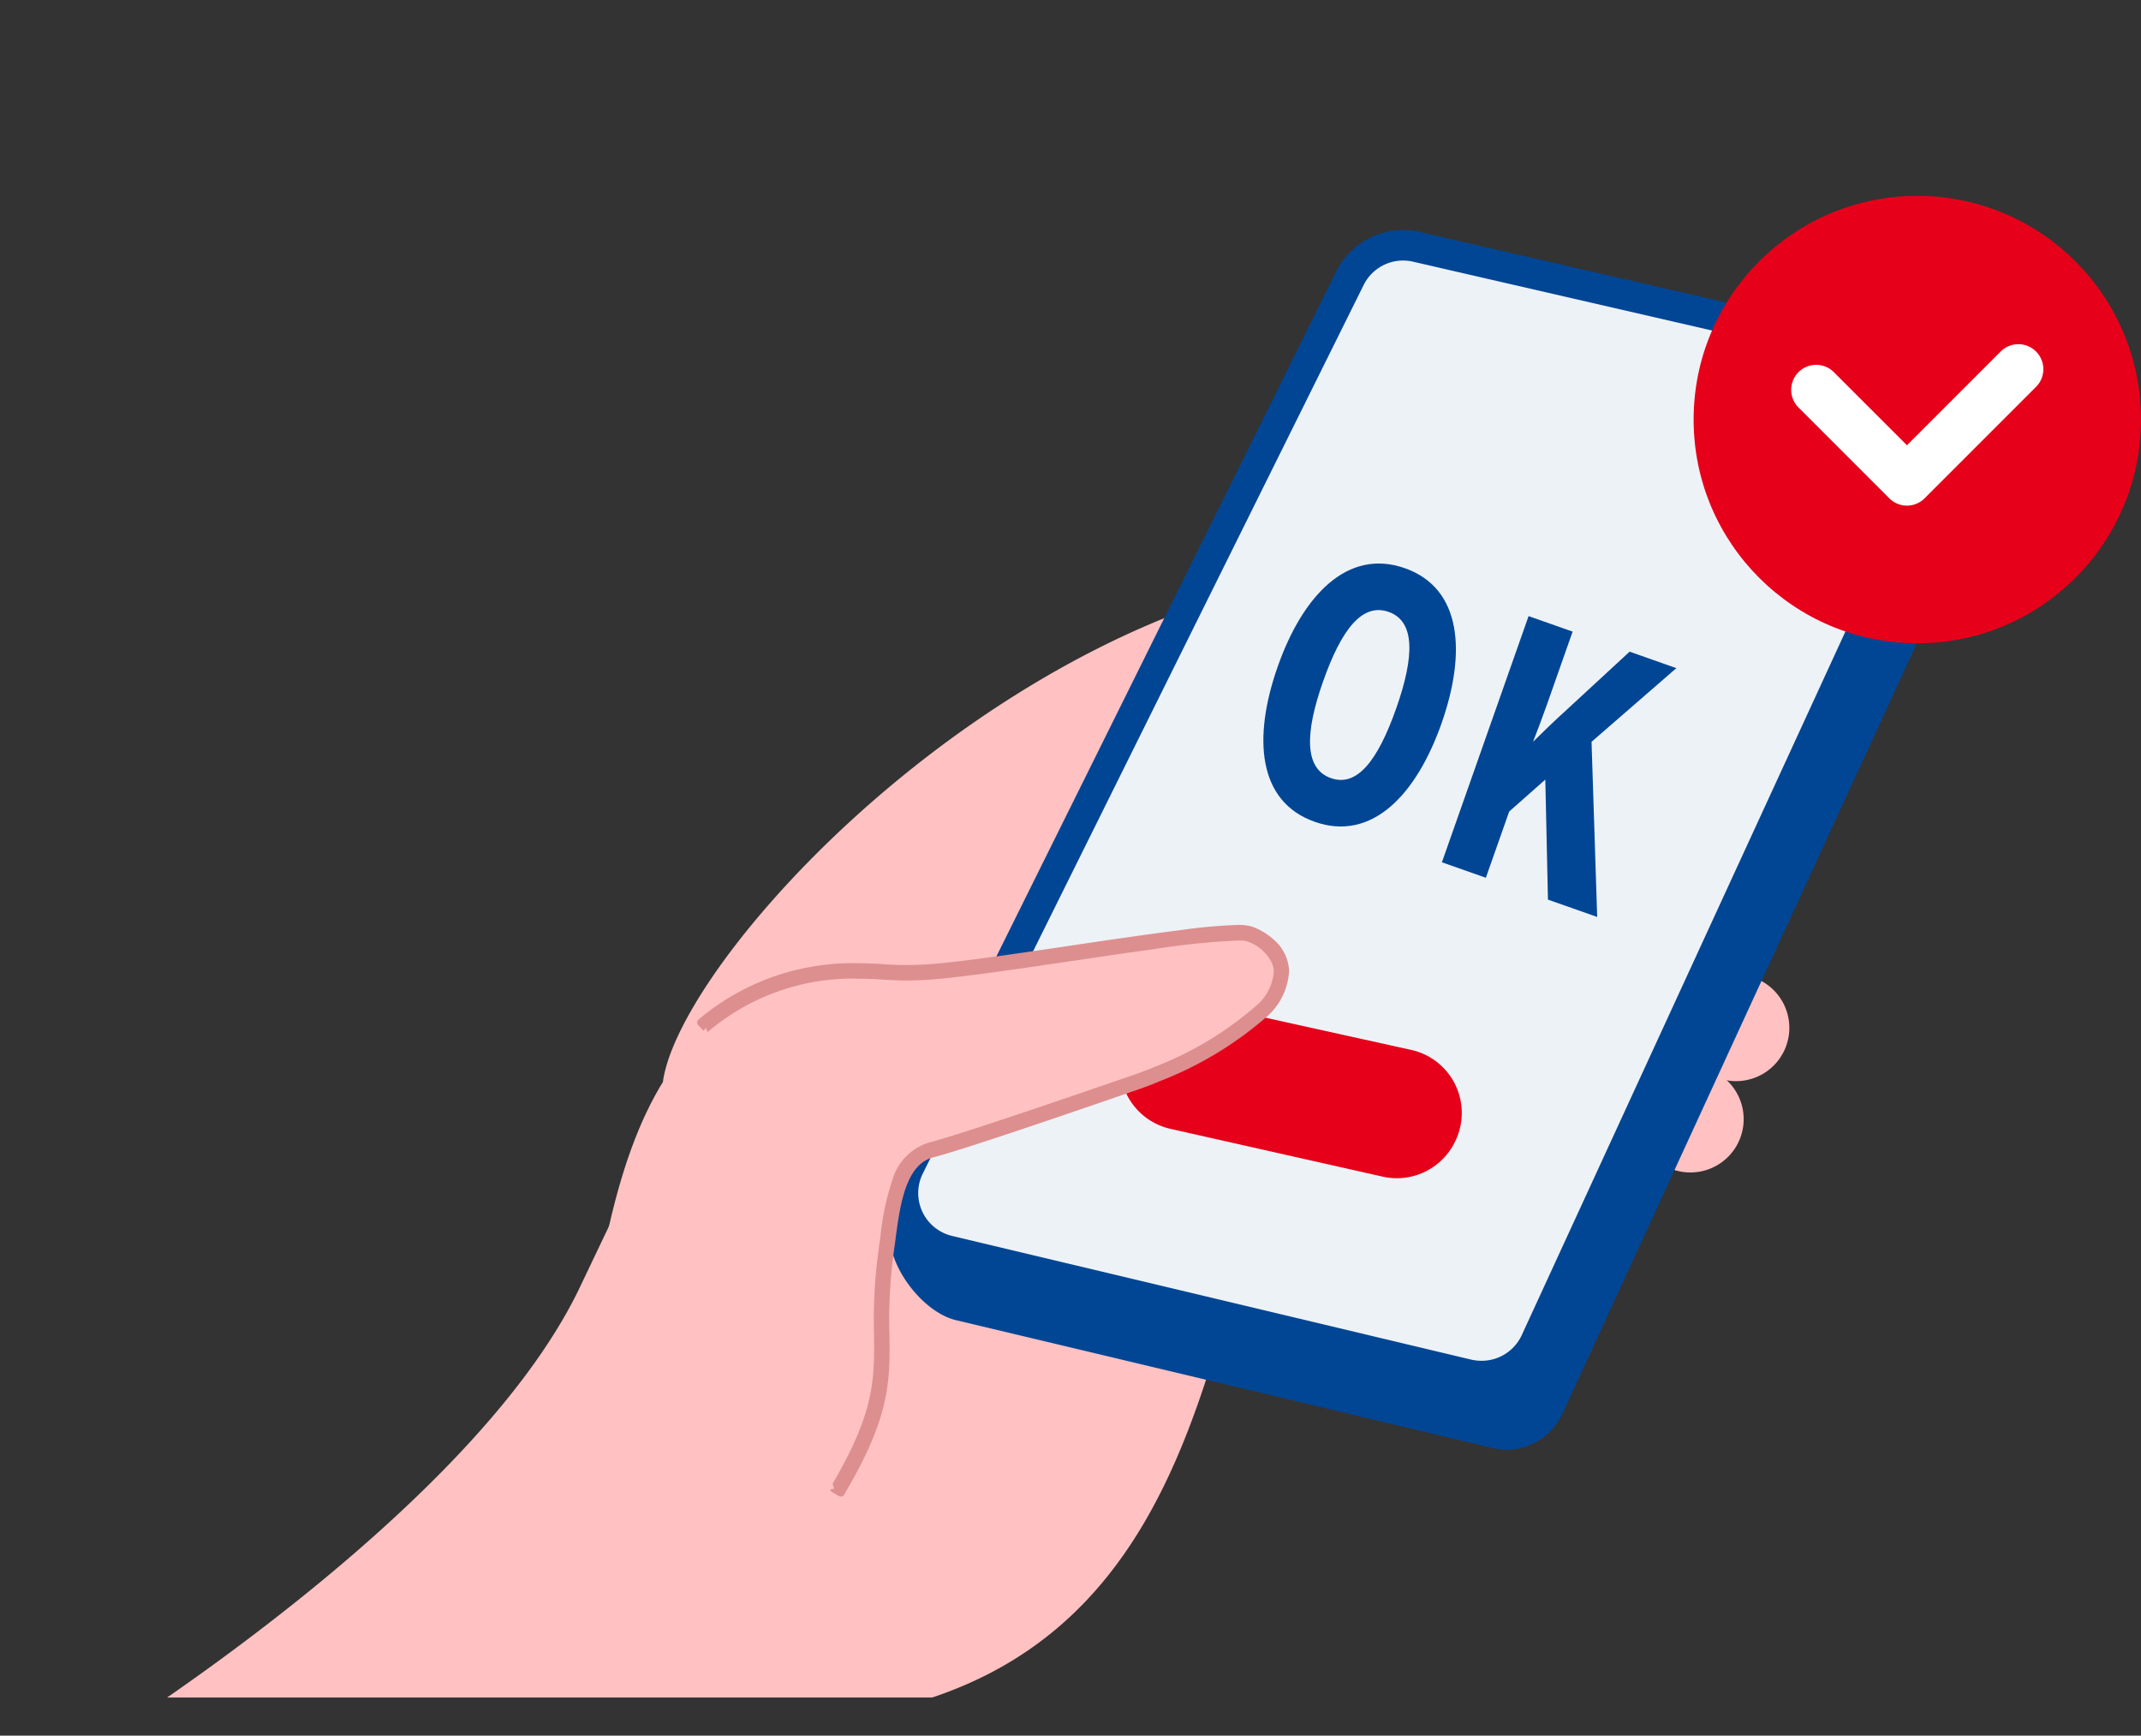 <svg xmlns="http://www.w3.org/2000/svg" xmlns:xlink="http://www.w3.org/1999/xlink" width="85.672" height="69.449" viewBox="0 0 85.672 69.449">
  <rect x="0" y="0" width="85.672" height="69.449" fill="#333333" stroke="none"/>
  <defs>
    <clipPath id="clip-path">
      <rect id="長方形_382" data-name="長方形 382" width="79.816" height="67.924" fill="none"/>
    </clipPath>
    <clipPath id="clip-path-2">
      <rect id="長方形_383" data-name="長方形 383" width="79.816" height="69.45" fill="none"/>
    </clipPath>
  </defs>
  <g id="グループ_3071" data-name="グループ 3071" transform="translate(-937.332 -834.551)">
    <g id="グループ_2862" data-name="グループ 2862" transform="translate(937.331 834.55)">
      <g id="グループ_1202" data-name="グループ 1202">
        <g id="グループ_1201" data-name="グループ 1201" clip-path="url(#clip-path)">
          <path id="パス_879" data-name="パス 879" d="M213.947,105.232c.234.885-.929,1.961-2.6,2.4s-3.213.084-3.448-.8.928-1.961,2.6-2.4,3.213-.084,3.448.8" transform="translate(-144.568 -72.497)" fill="#ffc1c1"/>
          <path id="パス_880" data-name="パス 880" d="M208.583,107.494a1.522,1.522,0,0,1-1.191-.982,1.578,1.578,0,0,1,.63-1.522,4.982,4.982,0,0,1,2.079-1.073c1.78-.472,3.378-.072,3.639.912s-.93,2.123-2.709,2.595a4.977,4.977,0,0,1-2.338.1l-.11-.028m3.887-3.343a4.6,4.6,0,0,0-2.289.068,4.664,4.664,0,0,0-1.947,1,1.292,1.292,0,0,0-.54,1.213c.1.369.477.646,1.07.786a4.665,4.665,0,0,0,2.187-.1c1.557-.413,2.7-1.426,2.487-2.212a1.238,1.238,0,0,0-.968-.757" transform="translate(-144.21 -72.134)" fill="#ffc1c1"/>
          <path id="パス_881" data-name="パス 881" d="M210,115.868c.234.885-.929,1.961-2.6,2.4s-3.213.084-3.448-.8.928-1.961,2.6-2.4,3.213-.084,3.448.8" transform="translate(-141.825 -79.894)" fill="#ffc1c1"/>
          <path id="パス_882" data-name="パス 882" d="M206.6,124.521c.234.885-.929,1.961-2.6,2.4s-3.213.084-3.448-.8.928-1.961,2.6-2.4,3.213-.084,3.448.8" transform="translate(-139.455 -85.912)" fill="#ffc1c1"/>
          <line id="線_148" data-name="線 148" x1="2.237" y2="0.414" transform="translate(64.84 35.131)" fill="#efd9bd"/>
          <path id="パス_883" data-name="パス 883" d="M212.521,115.569a.156.156,0,0,1,.012-.3l2.237-.414a.156.156,0,1,1,.057.307l-2.237.414a.151.151,0,0,1-.069,0" transform="translate(-147.722 -79.874)" fill="#dd8e8e"/>
          <path id="パス_884" data-name="パス 884" d="M212.214,115.379a.305.305,0,0,1-.081-.011.308.308,0,0,1-.173-.473.306.306,0,0,1,.2-.128l2.237-.413a.308.308,0,1,1,.112.607l-2.237.413A.3.3,0,0,1,212.214,115.379Zm2.238-.726-2.238.414,0,0a0,0,0,0,0,0,0s0,0,0,0h0l2.238-.414,0,0a0,0,0,0,0,0,0S214.453,114.653,214.451,114.653Z" transform="translate(-147.374 -79.526)" fill="#dd8e8e"/>
          <line id="線_149" data-name="線 149" x1="2.237" y2="0.414" transform="translate(64.406 37.93)" fill="#efd9bd"/>
          <path id="パス_885" data-name="パス 885" d="M211.1,124.759a.156.156,0,0,1,.012-.3l2.237-.414a.156.156,0,1,1,.057.307l-2.237.414a.151.151,0,0,1-.069,0" transform="translate(-146.731 -86.265)" fill="#dd8e8e"/>
          <path id="パス_886" data-name="パス 886" d="M210.789,124.569a.305.305,0,0,1-.081-.011.309.309,0,0,1,.025-.6l2.237-.413a.306.306,0,0,1,.056-.005.308.308,0,0,1,.055.612l-2.237.413A.3.3,0,0,1,210.789,124.569Zm2.238-.726-2.238.414a0,0,0,0,0,0,0s0,0,0,0h0l2.238-.414a0,0,0,0,0,0-.005S213.028,123.843,213.027,123.843Z" transform="translate(-146.383 -85.917)" fill="#dd8e8e"/>
          <path id="パス_887" data-name="パス 887" d="M56.509,111.6c1.692-5.05.182-5.459-.115-9.914a6.613,6.613,0,0,1,.938-4.215c.871-1.285,2.948-1.653,4.37-2.09a13.132,13.132,0,0,1,2.674-.587c2.1-.186,4.174.343,6.275.013,1.817-.285,2.042-1.169.483-2.254-4.575-3.183-8.217-2.225-8.217-2.225a50.424,50.424,0,0,1-8.119.07c-5.761-.264-7.346,3.2-11.855,12.667s-20.706,19.168-20.706,19.168l27.916-1.211c2.291-1.544,3.085-.228,7-1.568,16.315-5.589,8.83-30.291,22.879-34.576a9.6,9.6,0,0,0,6.707-8.189C68.368,66.856,47.219,88.323,46.263,94.83" transform="translate(-19.732 -51.57)" fill="#ffc1c1"/>
          <path id="パス_888" data-name="パス 888" d="M219.385,142.188a2.132,2.132,0,1,1-2.132-2.132,2.132,2.132,0,0,1,2.132,2.132" transform="translate(-149.611 -97.405)" fill="#ffc1c1"/>
          <path id="パス_889" data-name="パス 889" d="M225.385,130.188a2.132,2.132,0,1,1-2.132-2.132,2.132,2.132,0,0,1,2.132,2.132" transform="translate(-153.784 -89.059)" fill="#ffc1c1"/>
          <path id="パス_890" data-name="パス 890" d="M138.9,37.113l20.2,3.8c1.512.348,2.464,2.878,1.815,4.288l-17.09,37.148a2.447,2.447,0,0,1-2.791,1.358l-21.469-5.115c-1.531-.365-3.19-2.77-2.491-4.18l19.083-36a2.447,2.447,0,0,1,2.741-1.3" transform="translate(-81.311 -25.767)" fill="#014694"/>
          <path id="パス_891" data-name="パス 891" d="M139.195,32.3l19.7,4.535a2.369,2.369,0,0,1,1.621,3.3L143.964,76.1a2.369,2.369,0,0,1-2.7,1.315L120.475,72.46A2.37,2.37,0,0,1,118.9,69.1l17.639-35.55a2.37,2.37,0,0,1,2.654-1.256" transform="translate(-82.52 -22.418)" fill="#edf2f7"/>
          <path id="パス_892" data-name="パス 892" d="M137.271,30.235a2.986,2.986,0,0,1,.669.076l19.7,4.535a2.978,2.978,0,0,1,2.037,4.147L143.126,74.962a2.977,2.977,0,0,1-3.4,1.653l-20.788-4.953a2.979,2.979,0,0,1-1.978-4.222L134.6,31.89a2.979,2.979,0,0,1,2.668-1.655Zm3.15,45.242a1.765,1.765,0,0,0,1.6-1.025l16.547-35.968a1.76,1.76,0,0,0-1.2-2.451l-19.7-4.535a1.76,1.76,0,0,0-1.972.933l-17.639,35.55a1.761,1.761,0,0,0,1.169,2.5l20.788,4.953A1.765,1.765,0,0,0,140.421,75.477Z" transform="translate(-81.128 -21.027)" fill="#014694"/>
          <path id="パス_893" data-name="パス 893" d="M147.458,132.975h0a2.581,2.581,0,0,1,2.853-1.34l8.51,1.882a2.582,2.582,0,0,1,1.746,3.688l-.016.032a2.581,2.581,0,0,1-2.869,1.351l-8.495-1.913a2.581,2.581,0,0,1-1.728-3.7" transform="translate(-102.352 -91.506)" fill="#e6001a"/>
          <path id="パス_905" data-name="パス 905" d="M3.492,0C1.059,0,0,2.388,0,5.4s1.03,5.372,3.462,5.372,3.477-2.388,3.477-5.4S5.909,0,3.492,0Zm0,8.908C2.373,8.908,1.91,7.6,1.91,5.372s.433-3.507,1.552-3.507S5.029,3.178,5.029,5.4,4.6,8.908,3.492,8.908Zm9.356-4.835L15.071.164H13.087L11.46,3.238c-.284.522-.612,1.179-.821,1.612.015-.463.03-.985.03-1.6V.164H8.8V10.61h1.865V7.8l.94-1.686L13.3,10.61h2.089Z" transform="matrix(0.943, 0.332, -0.332, 0.943, 52.923, 21.577)" fill="#014694"/>
          <path id="パス_894" data-name="パス 894" d="M92.442,126.314a9.561,9.561,0,0,1,7.089-2.145,13.236,13.236,0,0,0,2.17-.01c3.294-.284,11.471-1.693,12.576-1.5,1.059.184,3.4,2.546-3.716,5.62-.266.115-.535.216-.809.311-1.535.533-6.9,2.387-8.188,2.712-1.453.367-1.589,2.467-1.8,3.925-.643,4.418.748,5.134-1.965,9.718" transform="translate(-64.291 -85.293)" fill="#ffc1c1"/>
          <path id="パス_895" data-name="パス 895" d="M115.478,123.722a1.593,1.593,0,0,0-.523-1.1,2.463,2.463,0,0,0-.872-.533,10.174,10.174,0,0,0-2.832.149c-1.149.144-2.6.355-4.294.607-2.07.307-4.211.625-5.514.738a13.13,13.13,0,0,1-2.144.01c-1.061-.082-4.716-.168-7.209,2.187l.215.227c2.4-2.267,5.941-2.182,6.969-2.1a13.457,13.457,0,0,0,2.2-.01c1.312-.113,3.458-.432,5.532-.74,1.06-.157,2.168-.322,3.185-.461a17.322,17.322,0,0,1,3.794-.308,1.865,1.865,0,0,1,1.076.914,1.14,1.14,0,0,1,.107.43c.027.684-.576,2.111-4.91,3.984-.237.1-.49.2-.8.307-1.133.394-6.856,2.376-8.175,2.709-1.417.358-1.662,2.169-1.858,3.624-.02.148-.039.292-.059.43a20.517,20.517,0,0,0-.194,3.49c.02,1.831.035,3.153-1.751,6.171l.269.159c1.83-3.093,1.815-4.452,1.794-6.334a20.287,20.287,0,0,1,.19-3.441c.02-.139.04-.284.06-.433.184-1.362.413-3.057,1.625-3.363,1.3-.328,6.606-2.162,8.2-2.716.315-.11.576-.21.82-.315,4.28-1.849,5.135-3.35,5.1-4.283" transform="translate(-64.046 -84.875)" fill="#dd8e8e"/>
          <path id="パス_896" data-name="パス 896" d="M113.214,121.54h0a1.9,1.9,0,0,1,.571.061,2.608,2.608,0,0,1,.928.567,1.747,1.747,0,0,1,.57,1.2,2.627,2.627,0,0,1-.977,1.913,14.411,14.411,0,0,1-4.214,2.516c-.247.107-.511.208-.83.319-1.6.555-6.917,2.393-8.214,2.72-1.112.281-1.333,1.919-1.511,3.235l0,.019c-.02.145-.038.282-.058.417a20.146,20.146,0,0,0-.189,3.418c.021,1.907.036,3.284-1.816,6.413a.152.152,0,0,1-.208.054l-.269-.159a.152.152,0,0,1-.054-.209c1.764-2.981,1.749-4.286,1.73-6.092v-.006a20.627,20.627,0,0,1,.2-3.508c.019-.13.037-.266.059-.429a10.23,10.23,0,0,1,.48-2.258,2.184,2.184,0,0,1,1.491-1.493c1.355-.342,7.47-2.464,8.163-2.7.3-.106.555-.2.788-.3a13.742,13.742,0,0,0,4.044-2.407,2,2,0,0,0,.774-1.431.98.98,0,0,0-.094-.373,1.713,1.713,0,0,0-.987-.834,1.264,1.264,0,0,0-.362-.031,30.362,30.362,0,0,0-3.363.346c-1.052.144-2.234.32-3.183.461l-.013,0c-2.072.307-4.214.625-5.528.739-.39.034-.785.051-1.176.051-.349,0-.7-.014-1.045-.04-.173-.013-.452-.029-.8-.029a8.936,8.936,0,0,0-6.053,2.09.152.152,0,0,1-.215-.006l-.215-.227a.152.152,0,0,1,.006-.215,9.553,9.553,0,0,1,6.483-2.259c.366,0,.66.017.843.031.328.026.663.039,1,.039.373,0,.751-.016,1.122-.048,1.3-.112,3.437-.43,5.5-.736,1.777-.264,3.189-.468,4.3-.607A20.992,20.992,0,0,1,113.214,121.54ZM97.287,144.051a9.663,9.663,0,0,0,1.7-6.122,20.411,20.411,0,0,1,.192-3.466c.019-.133.038-.269.057-.414l0-.018a10.374,10.374,0,0,1,.435-2.11,1.942,1.942,0,0,1,1.3-1.38c1.285-.324,6.592-2.158,8.189-2.713.312-.109.57-.207.809-.311a14.131,14.131,0,0,0,4.123-2.455,2.348,2.348,0,0,0,.884-1.683,1.429,1.429,0,0,0-.476-.992,2.321,2.321,0,0,0-.815-.5,1.6,1.6,0,0,0-.472-.045,20.756,20.756,0,0,0-2.292.2c-1.106.138-2.516.342-4.291.606-2.072.307-4.214.625-5.523.739-.381.033-.767.049-1.149.049-.341,0-.685-.013-1.02-.04-.177-.014-.463-.03-.819-.03a9.334,9.334,0,0,0-6.161,2.072l.006.006a9.316,9.316,0,0,1,6.151-2.07c.358,0,.645.016.823.03.336.026.68.04,1.021.04.382,0,.769-.017,1.15-.049,1.3-.113,3.442-.43,5.51-.737l.013,0c.95-.141,2.133-.317,3.187-.461a30.54,30.54,0,0,1,3.4-.349,1.53,1.53,0,0,1,.46.048,2.018,2.018,0,0,1,1.165,1,1.3,1.3,0,0,1,.121.487,2.44,2.44,0,0,1-.865,1.661,14.019,14.019,0,0,1-4.137,2.469c-.24.1-.5.2-.809.311-1.132.394-6.849,2.375-8.188,2.713a1.9,1.9,0,0,0-1.282,1.308,10.007,10.007,0,0,0-.462,2.189c-.022.164-.04.3-.06.432a20.367,20.367,0,0,0-.192,3.461v.005a9.66,9.66,0,0,1-1.695,6.119Z" transform="translate(-63.698 -84.528)" fill="#dd8e8e"/>
          <path id="パス_897" data-name="パス 897" d="M86.734,153.514,80.5,154.56s-4.568.609-3.654-6.4,2.237-10.646,4.773-13.088" transform="translate(-53.36 -93.941)" fill="#ffc1c1"/>
        </g>
      </g>
    </g>
    <g id="グループ_2863" data-name="グループ 2863" transform="translate(1005.102 842.389)">
      <ellipse id="楕円形_79" data-name="楕円形 79" cx="8.951" cy="8.951" rx="8.951" ry="8.951" transform="translate(0)" fill="#e6001a"/>
      <path id="パス_1063" data-name="パス 1063" d="M615.821,1311.1a1,1,0,0,1-.707-.293l-3.646-3.646a1,1,0,0,1,1.414-1.414l2.938,2.938,3.763-3.764a1,1,0,0,1,1.414,1.414l-4.471,4.471A1,1,0,0,1,615.821,1311.1Z" transform="translate(-607.283 -1298.706)" fill="#fff"/>
    </g>
  </g>
</svg>
